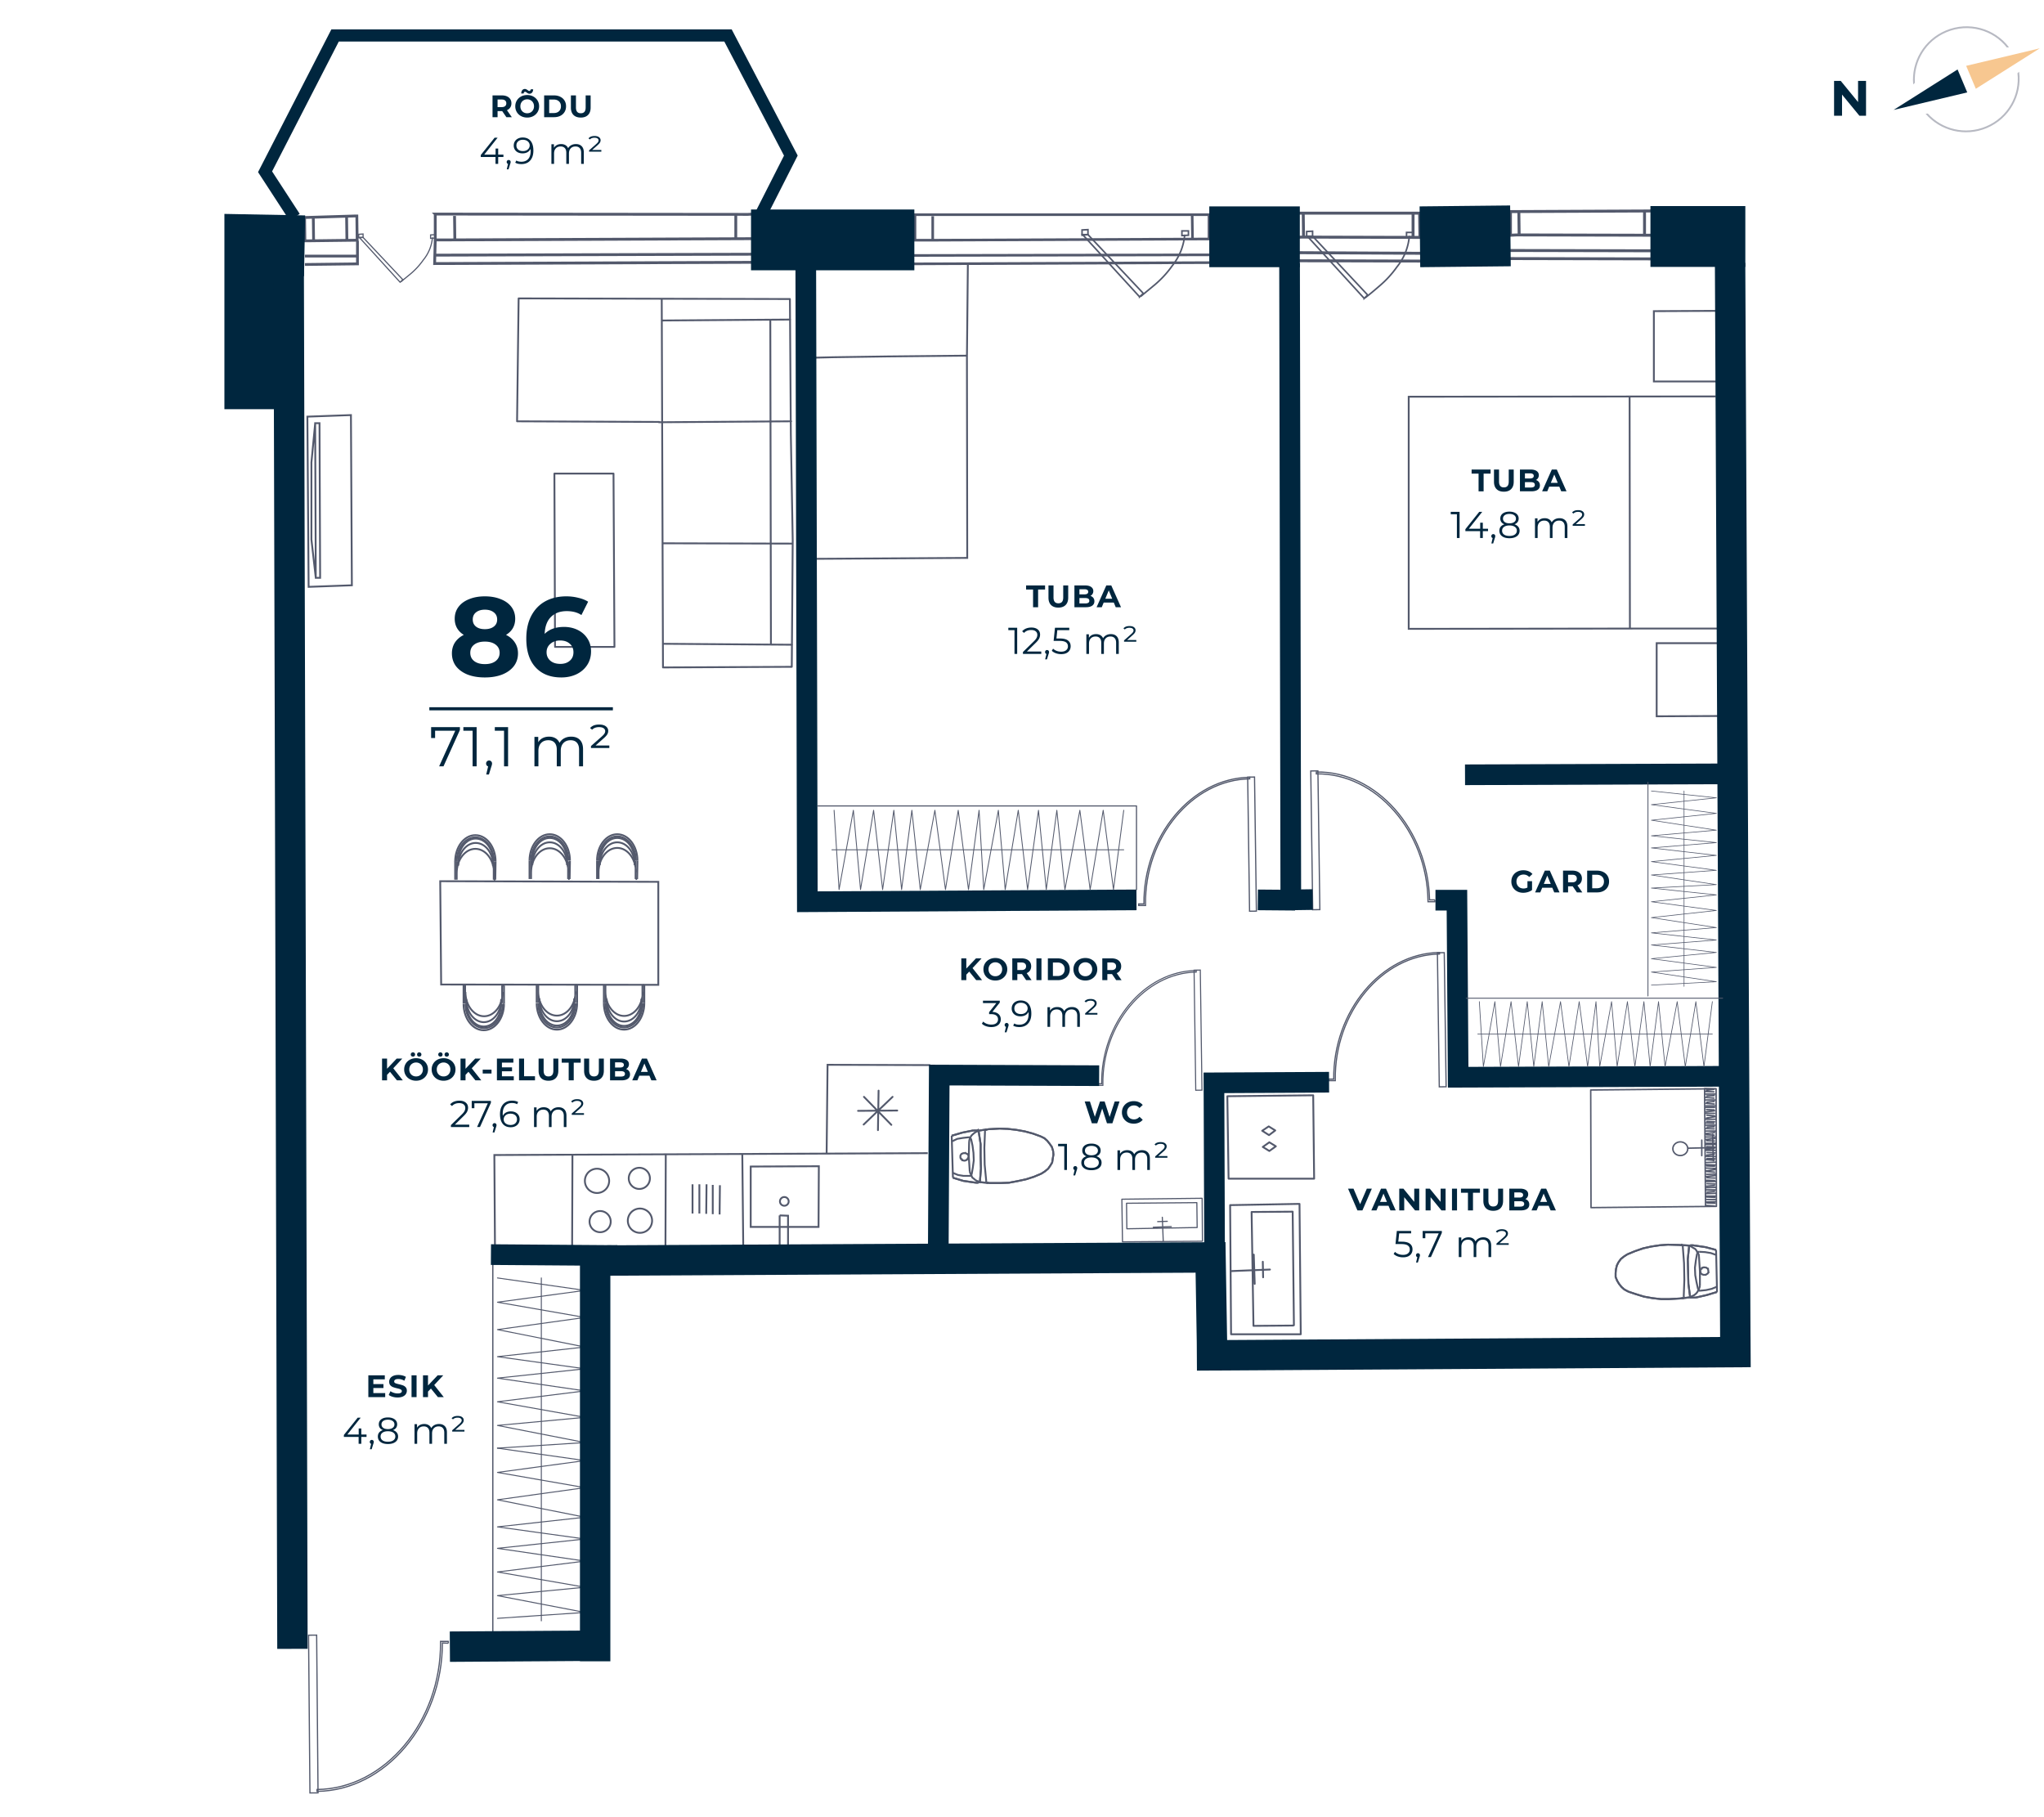 <svg xmlns="http://www.w3.org/2000/svg" width="657" height="584" fill="none" viewBox="0 0 657 584">
  <g clip-path="url(#clip0)">
    <path stroke="#53596C" stroke-miterlimit="10" stroke-width=".84" d="M294.1 69h94.5v7.8l-90.5.4h-4V69zM299.8 77.2v-7.7M395.4 76.3l-.1-7.5M388.8 81.9l-95 .2M388.8 84.4l-95 .4"/>
    <path stroke="#53596C" stroke-miterlimit="10" stroke-width=".94" d="M416.5 68.5H456.3l.1 7.8-38.1-.1-1.7.1-.1-7.8zM419 76.3l-.1-7.7M454.2 76v-7.5M456.5 81.4l-40-.2M456.5 83.9l-40-.1"/>
    <path stroke="#53596C" stroke-miterlimit="10" stroke-width=".39" d="M423.616 247.736l-2.3.033.623 44.595 2.3-.032-.623-44.596z"/>
    <path stroke="#53596C" stroke-miterlimit="10" stroke-width=".39" d="M461.2 289.2v.6H459v-.3c-.3-22.4-16.8-41.1-35.9-40.8v-.6c19.3-.3 35.9 18.5 36.4 41.1h1.7zM464.224 306.161l-2.2.03.602 43.096 2.199-.031-.601-43.095z"/>
    <path stroke="#53596C" stroke-miterlimit="10" stroke-width=".39" d="M427 346.8v.5h2.2v-.3c-.3-21.6 15-40.1 33.5-40.4v-.5c-18.7.3-34.2 18.9-34 40.7H427z"/>
    <path stroke="#53596C" stroke-miterlimit="10" stroke-width=".59" d="M552.4 202h-27.5l-72.1.1v-74.6l98.7-.1M523.8 127.6l.1 74.4M552.3 99.9l-20.7.1v22.6h20.7M552.4 206.7h-19.9v23.5l21.1-.1"/>
    <path stroke="#53596C" stroke-linecap="round" stroke-linejoin="round" stroke-width=".47" d="M511.4 388.1l-.1-37.8M511.4 388.1l40.3-.4M551.7 387.7l-.1-37.8M551.6 349.9l-40.3.4M548.6 368.5l2.5.1M548.3 367.8h2.9M548.5 367.4h2.9M548.6 366.6l2.5.1M548.4 366.2l2.8-.3M548.4 365.4h2.9M548.5 364.7l2.5.1M548.3 364.3l2.8-.3M548.4 363.5h2.9M548.4 362.7l2.6.1M548.7 362.2l2.3-.1M548.4 361.6h2.8M548.3 360.9l2.6.1M548.6 360.4l2.5.1M548.3 359.7h2.9M548.5 359.3l2.7-.4M548.6 358.4l2.5.2M548.3 357.8h2.8M548.4 357.3l2.7-.3M548.5 356.6l2.5.1M548.2 355.9h2.9M548.4 355.4h2.9M548.4 354.6l2.6.2M548.6 354.2l2.4-.2M548.3 353.5h2.9M548.3 352.7l2.6.2M548.5 369.3l2.5-.2M548.4 369.7h2.8M548.7 370.4l2.5.1M548.6 371.2l2.4-.2M548.4 371.6l2.9.1M548.7 372.3l2.5.1M548.5 372.7l2.5.2M548.5 373.6l2.8-.1M548.4 374.3l2.9.1M548.6 374.7l2.5.1M548.5 375.4l2.9.1M548.4 376.3l2.8-.4M548.6 376.5l2.5.2M548.6 377.4l2.8-.1M548.5 378.1l2.8-.3M548.7 378.5l2.5.1M548.6 379.3l2.5.1M548.4 379.7h2.9M548.7 380.4l2.5.1M548.6 381.2l2.5-.2M548.5 381.7l2.9-.1M548.4 382.4h2.9M548.7 383.1l2.4-.2M548.5 383.6l2.9-.1M548.4 384.4h2.9M548.6 384.7l2.6.1M548.6 352.2l2.4-.1M548.3 351.6h2.9M548.3 350.8l2.6.1M548.5 350.4l2.4-.3M548.6 385.5h2.8M548.5 386.3l2.9-.1M548.7 386.6l2.5.1M548.6 387.4l2.5.2M548.2 387.5l3.5.2M547.9 349.8l.3 37.7M551.6 349.9l-3.7-.1M551.7 387.7l-.1-37.8M551.6 368.8l-9 .2M547 371.4v-5M550.7 373l-.2-8.4M540.118 371.371c1.325-.011 2.391-1.006 2.381-2.221-.011-1.215-1.094-2.19-2.419-2.179-1.326.012-2.392 1.006-2.381 2.221.01 1.215 1.094 2.191 2.419 2.179z"/>
    <path stroke="#53596C" stroke-miterlimit="10" stroke-width=".59" d="M544.8 400.3l3.4.5 3.4.9M551.9 415.2l-3.3 1-3.5.8M545.1 417h-1.4M543.7 417h-.2v-.1h-.1l-.2-.1v-.4M543.2 416.4l-.5-3.8-.1-3.9-.1-4 .4-3.9M542.9 400.8V400.5l.1-.1.2-.1h.1v-.1"/>
    <path stroke="#53596C" stroke-miterlimit="10" stroke-width=".59" d="M543.3 400.2h.8l.7.1M551.9 413.5l-1.7.7-1.8.4-1.9.2M546.5 414.8H546.2l-.1-.2-.2-.1v-.1l-.1-.1M545.8 414.3l-.5-2.3-.4-2.2-.1-2.4.3-2.3.4-2.3M545.5 402.8l.2-.1-.1-.2.2-.1.1-.1h.4"/>
    <path stroke="#53596C" stroke-miterlimit="10" stroke-width=".59" d="M546.3 402.3l1.8.1 1.8.3 1.7.6M542.9 400.4l.7.2.6.4.7.4.4.5.3.6.4.6.1.7M546.1 403.8l.3 4.8v4.7M546.4 413.3l-.2.7-.3.6-.3.6-.4.5-.6.5-.6.3-.8.3M543.5 416.9l-3.5.4-3.5.2M536.5 417.5h-2.6l-2.7-.3-2.8-.5-2.6-.8-2.4-.8M523.4 415.1l-1.3-.7-.9-.8-.8-1-.6-1-.5-1.2v-1.3l.1-1.1.3-1.3.5-1 .8-1.1 1-.8 1.1-.7"/>
    <path stroke="#53596C" stroke-miterlimit="10" stroke-width=".59" d="M523.1 403.1l2.4-1 2.6-.9 2.7-.6 2.7-.4 2.6-.2M536.1 400l3.5.1 3.6.2"/>
    <path stroke="#53596C" stroke-miterlimit="10" stroke-width=".59" d="M540.3 400h.1v.1h.2l.1.2.2.1V400.7M540.9 400.7l.4 5.3.1 5.3-.2 5.3M541.2 416.6v.2l.1.1-.2.2-.1.1h-.2v.1h-.1"/>
    <path stroke="#53596C" stroke-miterlimit="10" stroke-width=".59" d="M543.5 416.9l-3.5.4-3.5.2M536.5 417.5h-2.6l-2.7-.3-2.8-.5-2.6-.8-2.4-.8M523.4 415.1l-1.3-.7-.9-.8-.8-1-.6-1-.5-1.2v-1.3l.1-1.1.3-1.3.5-1 .8-1.1 1-.8 1.1-.7"/>
    <path stroke="#53596C" stroke-miterlimit="10" stroke-width=".59" d="M523.1 403.1l2.4-1 2.6-.9 2.7-.6 2.7-.4 2.6-.2M536.1 400l3.5.1 3.6.2M544.8 400.3l3.4.5 3.4.9M551.9 415.2l-3.3 1-3.5.8M545.1 417h-1.4M543.7 417h-.2v-.1h-.1l-.2-.1v-.4M543.2 416.4l-.5-3.8-.1-3.9-.1-4 .4-3.9"/>
    <path stroke="#53596C" stroke-miterlimit="10" stroke-width=".59" d="M542.9 400.8V400.5l.1-.1.2-.1h.1v-.1"/>
    <path stroke="#53596C" stroke-miterlimit="10" stroke-width=".59" d="M543.3 400.2h.8l.7.1M547.7 407.3h.3l.4.1h.1l.2.2.3.1v.3l.1.2v.4l.1.3-.2.2-.1.2-.2.1-.3.2-.1.1h-.8l-.2-.1-.3-.1-.1-.1-.2-.2-.1-.3v-.2l-.1-.2v-.3l.2-.2v-.2l.3-.1.1-.3h.2l.3-.1h.1zM551.6 401.7l.3 13.5"/>
    <path stroke="#53596C" stroke-linecap="round" stroke-linejoin="round" stroke-width=".59" d="M395.7 408.5l12.5-.5M403.3 412.6l-.3-9.4M406 410.5l-.1-5M402.9 426.1l-.6-36.6M415.7 426l-12.7.1M415.5 389.4l.4 36.5M402.3 389.5l13.2-.1M417.7 386.9l-22.3.4M418.1 428.8l-.4-41.9M395.7 428.8h22.4M395.4 387.5l.3 41.3M394.5 352.3l27.6-.3.3 26.8h-27.5l-.4-26.5z"/>
    <path stroke="#53596C" stroke-linecap="round" stroke-linejoin="round" stroke-width=".59" d="M407.9 364.8l2-1.5-2.1-1.3-2.1 1.4 2.2 1.4zM408 369.9l2.1-1.5-2.1-1.3-2.1 1.5 2.1 1.3z"/>
    <path stroke="#53596C" stroke-miterlimit="10" stroke-width=".39" d="M101.781 525.488l-2.6.022.443 50.698 2.599-.022-.442-50.698z"/>
    <path stroke="#53596C" stroke-miterlimit="10" stroke-width=".39" d="M144.1 528.1v-.6h-2.5v.3c.2 25.4-17.9 47.1-39.7 47.3v.6c22-.2 40.3-22 40.3-47.7l1.9.1z"/>
    <path stroke="#53596C" stroke-miterlimit="10" stroke-width=".9" d="M97.9 69.9l16.5-.5h.3l.1 7.8-16.1.2H98l-.1-7.5zM100.8 77.5l-.1-7.8M111.5 76.8l-.1-7.5M114.9 82.3H98M114.9 77.4v7.4L98 85"/>
    <path stroke="#53596C" stroke-miterlimit="10" stroke-width=".91" d="M139.9 68.8l100.5.1 1.6-.1v7.9l-97.7.4h-4.4v-8.3zM146.2 77.1l-.1-7.7M236.5 76.4v-7.5M242.2 81.7l-102.5.3M242.2 84.3l-102.5.4.2-7.6"/>
    <path stroke="#00263E" stroke-miterlimit="10" stroke-width="3.91" d="M94.7 69.8l-9.5-14.6 22.5-43.8H234L254.2 50l-10 19.7"/>
    <path stroke="#53596C" stroke-miterlimit="10" stroke-width=".39" d="M403.242 249.718l-2.2.031.602 43.096 2.2-.031-.602-43.096z"/>
    <path stroke="#53596C" stroke-miterlimit="10" stroke-width=".39" d="M366 290.5v.5h2.2v-.3c-.3-21.6 15-40.1 33.5-40.4v-.5c-18.7.3-34.2 18.9-34 40.7H366z"/>
    <path stroke="#53596C" stroke-miterlimit="10" stroke-width=".35" d="M385.811 311.755l-2 .028.539 38.596 2-.028-.539-38.596z"/>
    <path stroke="#53596C" stroke-miterlimit="10" stroke-width=".35" d="M352.6 348.3v.5h1.9v-.2c-.3-19.3 13.5-35.9 30-36.2v-.5c-16.7.2-30.6 16.9-30.4 36.4h-1.5z"/>
    <path stroke="#53596C" stroke-miterlimit="10" stroke-width=".59" d="M101.5 185.7l-1.4-12.3v-24.8l1.2-12.5m.2 49.6l-.2-49.7h1.4l.2 49.7h-1.4z"/>
    <path stroke="#53596C" stroke-miterlimit="10" stroke-width=".59" d="M98.8 133.9l14-.5.3 54.7-13.9.5-.4-54.7z"/>
    <path stroke="#53596C" stroke-linecap="round" stroke-linejoin="round" stroke-width=".59" d="M178.4 207.9h19.1M178.2 152.2l.2 55.4M197.2 152.2h-19M197.5 207.9l-.3-55.7M254.2 139.8l.6 33.8M254.5 214.3l.3-40.7M253.9 96.1l.3 43.7M247.6 103l.2 104.1M254.6 207.2l-41.3-.3M213.3 214.5l41.2-.2M212.7 96l.4 118.5M254.8 174.7l-41.7-.1M254 102.7l-41.3.3M254.3 135.4l-42.5.3M166.7 95.9l87.2.2M166.7 95.9l-.5 39.5 45.7.2"/>
    <path stroke="#53596C" stroke-miterlimit="10" stroke-width=".59" d="M311.1 84.7l-.3 30.1.1 64.5-50.1.3M259.4 115.1c.6-.4 51.4-.8 51.4-.8M313 380l-3.4-.5-3.3-1M305.9 365l3.4-1 3.5-.7M312.8 363.3H314.1M314.1 363.3l.2-.1v.2h.1l.2.1V363.8M314.6 363.8l.6 3.9v3.9l.1 4-.3 3.9M315 379.5v.2l-.2.1-.1.1h-.2v.2M314.5 380.1h-.7l-.8-.1M306 366.8l1.7-.8 1.8-.3 1.8-.2M311.3 365.5H311.6l.2.1.1.1v.1l.2.1M312.1 365.9l.5 2.3.3 2.3.1 2.4-.3 2.3-.4 2.3M312.3 377.5l-.1.1v.1l-.2.1-.1.1H311.6M311.6 377.9h-1.9l-1.8-.3-1.7-.7"/>
    <path stroke="#53596C" stroke-miterlimit="10" stroke-width=".59" d="M315 379.8l-.8-.2-.6-.3-.6-.5-.5-.4-.3-.7-.3-.6-.2-.6M311.7 376.5l-.3-4.8.1-4.7M311.5 367l.1-.7.3-.7.3-.6.4-.4.6-.5.6-.4.8-.2M314.3 363.4l3.5-.5 3.5-.2M321.3 362.7l2.6.1 2.7.3 2.8.5 2.6.7 2.5.9M334.5 365.2l1.2.6.9.8.8 1 .7 1 .4 1.3.1 1.2-.2 1.2-.2 1.3-.6 1-.7 1-1.1.9-1.1.7M334.7 377.2l-2.4 1-2.5.8-2.8.6-2.7.5-2.6.1M321.7 380.2h-3.5l-3.5-.3"/>
    <path stroke="#53596C" stroke-miterlimit="10" stroke-width=".59" d="M317.6 380.2h-.2v-.1h-.1l-.2-.1-.1-.1v-.4M317 379.5l-.5-5.2-.1-5.4.2-5.2M316.6 363.7v-.4l.1-.1.2-.1h.1v-.1h.2"/>
    <path stroke="#53596C" stroke-miterlimit="10" stroke-width=".59" d="M314.3 363.4l3.5-.5 3.5-.2M321.3 362.7l2.6.1 2.7.3 2.8.5 2.6.7 2.5.9M334.5 365.2l1.2.6.9.8.8 1 .7 1 .4 1.3.1 1.2-.2 1.2-.2 1.3-.6 1-.7 1-1.1.9-1.1.7M334.7 377.2l-2.4 1-2.5.8-2.8.6-2.7.5-2.6.1M321.7 380.2h-3.5l-3.5-.3M313 380l-3.4-.5-3.3-1M305.9 365l3.4-1 3.5-.7M312.8 363.3H314.1"/>
    <path stroke="#53596C" stroke-miterlimit="10" stroke-width=".59" d="M314.1 363.3l.2-.1v.2h.1l.2.1V363.8M314.6 363.8l.6 3.9v3.9l.1 4-.3 3.9M315 379.5v.2l-.2.1-.1.1h-.2v.2M314.5 380.1h-.7l-.8-.1M310.1 373h-.3l-.3-.1h-.2l-.1-.3-.3-.1v-.2l-.2-.2v-.7l.1-.2.2-.3.1-.1.3-.1.2-.1h.4l.3-.1.2.2.3.1.2.1.1.2.2.2v.7l-.2.2.1.3-.4.1-.1.2h-.1l-.4.2h-.1zM306.3 378.5l-.4-13.5"/>
    <path stroke="#53596C" stroke-linecap="round" stroke-linejoin="round" stroke-width=".37" d="M373.9 398.9l-.3-7.7M376.5 394.2l-5.8.2M375.2 392.5l-3.1.1M384.8 394.5l-22.6.4M384.7 386.6l.1 7.8M362.1 386.7l22.6-.2M362.2 394.9l-.1-8.2M360.6 385.4l.2 13.7M386.4 385.1l-25.8.3M386.5 398.9l-.1-13.8M361 399.1l25.5-.2"/>
    <path stroke="#53596C" stroke-miterlimit="10" stroke-width=".59" d="M141.8 316.4l-.3-33.2 70.1.2v33.1l-69.8-.1zM204 278c0-4.1-2.5-7.3-5.6-7.3-3.1 0-5.6 3.3-5.6 7.3"/>
    <path stroke="#53596C" stroke-miterlimit="10" stroke-width=".59" d="M204 276.6c0-4.1-2.5-7.3-5.6-7.3-3.1 0-5.6 3.3-5.6 7.3"/>
    <path stroke="#53596C" stroke-miterlimit="10" stroke-width=".59" d="M204.9 276.6c0-4.7-2.9-8.5-6.5-8.5s-6.5 3.8-6.5 8.5"/>
    <path stroke="#53596C" stroke-miterlimit="10" stroke-width=".59" d="M204.4 276.6c0-4.3-2.7-7.8-6-7.8s-6 3.5-6 7.8M204.9 276.6l-.1 5.9M191.9 276.6v5.9"/>
    <path stroke="#53596C" stroke-miterlimit="10" stroke-width=".59" d="M204.4 280.3c0-4.3-2.7-7.8-6-7.8s-6 3.5-6 7.8M192.7 276.7v1.4M192.7 278.1l-.3-.1M192.4 276.6v5.9M204 278l.3.1M204 276.6v1.4M204.3 276.7v5.8M204.3 282.5h.5M182.3 278c0-4.1-2.5-7.3-5.6-7.3-3.1 0-5.6 3.3-5.6 7.3"/>
    <path stroke="#53596C" stroke-miterlimit="10" stroke-width=".59" d="M182.3 276.6c0-4.1-2.5-7.3-5.6-7.3-3.1 0-5.6 3.3-5.6 7.3"/>
    <path stroke="#53596C" stroke-miterlimit="10" stroke-width=".59" d="M183.2 276.6c0-4.7-2.9-8.5-6.5-8.5s-6.5 3.8-6.5 8.5"/>
    <path stroke="#53596C" stroke-miterlimit="10" stroke-width=".59" d="M182.7 276.6c0-4.3-2.7-7.8-6-7.8s-6 3.5-6 7.9M183.2 276.7l-.1 5.8M170.2 276.6v5.9"/>
    <path stroke="#53596C" stroke-miterlimit="10" stroke-width=".59" d="M182.7 280.4c0-4.3-2.7-7.8-6-7.8s-6 3.5-6 7.8M171 276.7v1.4M171 278.1l-.3-.1M170.7 276.6v5.9M182.3 278l.3.2M182.3 276.7v1.3M182.6 276.8v5.7M182.6 282.5h.5M158.5 278.2c0-4.1-2.5-7.3-5.6-7.3-3.1 0-5.6 3.3-5.6 7.3"/>
    <path stroke="#53596C" stroke-miterlimit="10" stroke-width=".59" d="M158.5 276.8c0-4.1-2.5-7.3-5.6-7.3-3.1 0-5.6 3.3-5.6 7.3"/>
    <path stroke="#53596C" stroke-miterlimit="10" stroke-width=".59" d="M159.3 276.9c0-4.7-2.9-8.5-6.5-8.5s-6.5 3.8-6.5 8.5"/>
    <path stroke="#53596C" stroke-miterlimit="10" stroke-width=".59" d="M158.8 276.9c0-4.3-2.7-7.8-6-7.8s-6 3.5-6 7.8M159.3 276.9l-.1 5.8M146.3 276.8v5.9"/>
    <path stroke="#53596C" stroke-miterlimit="10" stroke-width=".59" d="M158.8 280.6c0-4.3-2.7-7.8-6-7.8s-6 3.5-6 7.8M147.1 276.9v1.4M147.1 278.3l-.3-.1M146.8 276.8v5.9M158.4 278.2l.3.2M158.5 276.8l-.1 1.4M158.7 277v5.7M158.7 282.7h.5M206.2 321c0 4.1-2.5 7.3-5.6 7.3-3.1 0-5.6-3.3-5.6-7.3"/>
    <path stroke="#53596C" stroke-miterlimit="10" stroke-width=".59" d="M206.2 322.4c0 4.1-2.5 7.3-5.6 7.3-3.1 0-5.6-3.3-5.6-7.3"/>
    <path stroke="#53596C" stroke-miterlimit="10" stroke-width=".59" d="M207.1 322.4c0 4.7-2.9 8.5-6.5 8.5s-6.5-3.8-6.5-8.5"/>
    <path stroke="#53596C" stroke-miterlimit="10" stroke-width=".59" d="M206.6 322.4c0 4.3-2.7 7.8-6 7.8s-6-3.5-6-7.8M207.1 322.4v-5.8M194.1 322.4v-5.9"/>
    <path stroke="#53596C" stroke-miterlimit="10" stroke-width=".59" d="M206.6 318.7c0 4.3-2.7 7.8-6 7.8s-6-3.5-6-7.8M194.9 322.3v-1.4M194.9 320.9l-.3.1M194.6 322.4v-5.9M206.2 321l.3-.1M206.2 322.4V321M206.5 322.3v-5.7M206.5 316.6h.6M184.6 320.9c0 4.1-2.5 7.3-5.6 7.3-3.1 0-5.6-3.3-5.6-7.3"/>
    <path stroke="#53596C" stroke-miterlimit="10" stroke-width=".59" d="M184.6 322.3c0 4.1-2.5 7.3-5.6 7.3-3.1 0-5.6-3.3-5.6-7.3"/>
    <path stroke="#53596C" stroke-miterlimit="10" stroke-width=".59" d="M185.5 322.4c0 4.7-2.9 8.5-6.5 8.5s-6.5-3.8-6.5-8.5"/>
    <path stroke="#53596C" stroke-miterlimit="10" stroke-width=".59" d="M185 322.4c0 4.3-2.7 7.8-6 7.8s-6-3.5-6-7.8M185.5 322.4v-5.9M172.5 322.3v-5.9"/>
    <path stroke="#53596C" stroke-miterlimit="10" stroke-width=".59" d="M185 318.6c0 4.3-2.7 7.8-6 7.8s-6-3.5-6-7.8M173.3 322.2v-1.4M173.3 320.8l-.3.1M173 322.3v-5.9M184.6 320.9l.3-.1M184.6 322.3v-1.4M184.9 322.2v-5.7M184.9 316.5h.6M161.1 321.2c0 4.1-2.5 7.3-5.6 7.3-3.1 0-5.6-3.3-5.6-7.3"/>
    <path stroke="#53596C" stroke-miterlimit="10" stroke-width=".59" d="M161.1 322.6c0 4.1-2.5 7.3-5.6 7.3-3.1 0-5.6-3.3-5.6-7.4"/>
    <path stroke="#53596C" stroke-miterlimit="10" stroke-width=".59" d="M162 322.6c0 4.7-2.9 8.5-6.5 8.5s-6.5-3.8-6.5-8.5"/>
    <path stroke="#53596C" stroke-miterlimit="10" stroke-width=".59" d="M161.6 322.6c0 4.3-2.7 7.8-6 7.8s-6-3.5-6-7.8M162 322.6v-5.9M149 322.5v-5.9"/>
    <path stroke="#53596C" stroke-miterlimit="10" stroke-width=".59" d="M161.6 318.8c0 4.3-2.7 7.8-6 7.8s-6-3.5-6-7.8M149.8 322.4V321M149.8 321l-.3.1M149.5 322.5v-5.9M161.1 321.2l.3-.2M161.1 322.6v-1.4M161.4 322.4v-5.7M161.4 316.7h.6M159.1 401l-.2-29.8 139.3-.6"/>
    <path stroke="#53596C" stroke-miterlimit="10" stroke-width=".59" d="M299 342.3l-33-.1-.3 28.6M231.4 380.9l-.1 9.4M229.1 380.8v9.4M227.1 380.6l-.1 9.5M224.8 380.6v9.4M222.6 380.6v9.4M191.9 383.4a3.9 3.9 0 100-7.8 3.9 3.9 0 000 7.8zM205.7 396.2a3.9 3.9 0 100-7.8 3.9 3.9 0 000 7.8zM192.9 396a3.4 3.4 0 100-6.8 3.4 3.4 0 000 6.8zM205.5 382.1a3.4 3.4 0 100-6.8 3.4 3.4 0 000 6.8zM241.3 394.3h21.8l.1-19.5-21.9.1v19.4z"/>
    <path stroke="#53596C" stroke-miterlimit="10" stroke-width=".59" d="M252.1 387.5a1.4 1.4 0 100-2.8 1.4 1.4 0 000 2.8zM250.6 390.6v12.5l2.7-.1v-12.3l-2.7-.1z"/>
    <path stroke="#53596C" stroke-linecap="round" stroke-linejoin="round" stroke-width=".59" d="M288.4 356.9l-12.6.1M282.2 363.2l.2-12.7M286.5 361.5l-8.8-9M277.6 361.4l9.3-8.9"/>
    <path stroke="#53596C" stroke-miterlimit="10" stroke-width=".59" d="M183.9 400.4l.1-29.3M213.9 400.5l.1-29.7M238.9 400.5c0-.5-.3-29.5-.3-29.5"/>
    <path stroke="#53596C" stroke-miterlimit="10" stroke-width=".84" d="M383.2 69l.1 7.5"/>
    <path stroke="#53596C" stroke-miterlimit="10" stroke-width=".94" d="M485.5 68l44.8-.2.8-.1v7.9l-43.6-.1-2 .1V68zM488.3 75.6l-.1-7.7M528.6 75.2v-7.4M531.2 80.6l-45.8-.1M531.2 83.2l-45.8-.1"/>
    <path stroke="#53596C" stroke-miterlimit="10" stroke-width=".37" d="M128.6 90.7l-13.1-14.4h1.2l12.8 13.6-.9.8z"/>
    <path stroke="#53596C" stroke-miterlimit="10" stroke-width=".37" d="M128.8 90.6l3.3-2.7a23.797 23.797 0 004-4.4 13.003 13.003 0 002.9-7.2M115.3 75.3v1.1l1.4-.1v-1.1l-1.4.1z"/>
    <path stroke="#53596C" stroke-miterlimit="10" stroke-width=".37" d="M138.4 75.5v1.1l1.5-.1v-1.1l-1.5.1z"/>
    <path stroke="#53596C" stroke-linecap="round" stroke-linejoin="round" stroke-width=".42" d="M158.4 405.9v120.3"/>
    <path stroke="#53596C" stroke-linecap="round" stroke-linejoin="round" stroke-width=".32" d="M159.9 410.7l28.1 4-28.1 3.8 28.1 4.9-28.1 3.9 28.1 5.6-28.1 3.1 28.1 3.9-28.1 3L188 447l-28.1 3.5 28.1 5-28.1 2.6 28.1 5.5-28.1 1.8"/>
    <path stroke="#53596C" stroke-linecap="round" stroke-linejoin="round" stroke-width=".32" d="M159.9 465.4l28.1 4-28.1 3.8 28.1 4.9-28.1 3.9 28.1 5.6-28.1 3.1 28.1 3.9-28.1 3 28.1 4.1-28.1 3.5 28.1 4.9-28.1 2.7 28.1 5.4-28.1 1.9M174 410.7v110.2"/>
    <path stroke="#00263E" stroke-miterlimit="10" stroke-width="19.54" d="M561 76h-30.5M417.8 76.1h-29.1M293.9 77.1h-52.5M97.9 79l-16-.3v52.8M485.5 75.8l-29.1.3"/>
    <path stroke="#00263E" stroke-miterlimit="10" stroke-width="6.64" d="M414.5 84.6l.4 204.6 7-.1M461.4 289.3h6.9l.4 56.9 86-.3M427.2 347.8l-37 .2.2 54.8M470.9 249l82.8-.3M198.4 403.5l-40.6-.3M259 85l.5 204.8 105.8-.6M416.3 289.3l-12-.1M301.6 400.5l.3-55 51.4.2"/>
    <path stroke="#00263E" stroke-miterlimit="10" stroke-width="9.77" d="M94 529.9l-1.2-443M191.3 400.8v133.1M556.1 84.5l1.7 349.4M562.7 434.5l-178 1.1M195.2 405.1l193.9-1 .5 29.6M144.6 529.2l45.9-.3"/>
    <path stroke="#53596C" stroke-linecap="round" stroke-linejoin="round" stroke-width=".37" d="M365.3 285.9V259H262.9"/>
    <path stroke="#53596C" stroke-linecap="round" stroke-linejoin="round" stroke-width=".28" d="M361.2 260.4l-3.3 25.5-3.3-25.5-4.2 25.5-3.3-25.5-4.8 25.5-2.6-25.5-3.4 25.5-2.5-25.5-3.5 25.5-3-25.5-4.2 25.5-2.2-25.5-4.7 25.5-1.5-25.5M314.7 260.4l-3.4 25.5-3.3-25.5-4.1 25.5-3.4-25.5-4.7 25.5-2.7-25.5-3.3 25.5-2.5-25.5-3.6 25.5-2.9-25.5-4.2 25.5-2.3-25.5-4.6 25.5-1.6-25.5M361.2 273.1h-93.8"/>
    <path stroke="#53596C" stroke-linecap="round" stroke-linejoin="round" stroke-width=".3" d="M553.7 320.8h-82.4"/>
    <path stroke="#53596C" stroke-linecap="round" stroke-linejoin="round" stroke-width=".23" d="M550.4 321.9l-2.7 20.9-2.6-20.9-3.4 20.9-2.6-20.9-3.9 20.9-2.1-20.9-2.7 20.9-2-20.9-2.9 20.9-2.4-20.9-3.3 20.9-1.8-20.9-3.8 20.9-1.2-20.9M513 321.9l-2.7 20.9-2.7-20.9-3.3 20.9-2.7-20.9-3.8 20.9-2.1-20.9-2.7 20.9-2.1-20.9-2.8 20.9-2.4-20.9-3.4 20.9-1.8-20.9-3.7 20.9-1.3-20.9M550.4 332.3H475"/>
    <path stroke="#53596C" stroke-linecap="round" stroke-linejoin="round" stroke-width=".28" d="M529.7 251.4v68.7"/>
    <path stroke="#53596C" stroke-linecap="round" stroke-linejoin="round" stroke-width=".21" d="M530.8 254.2l20.9 2.2-20.9 2.2 20.9 2.8-20.9 2.2 20.9 3.2-20.9 1.8 20.9 2.2-20.9 1.7 20.9 2.4-20.9 2 20.9 2.8-20.9 1.5 20.9 3.1-20.9 1.1M530.8 285.4l20.9 2.2-20.9 2.2 20.9 2.8-20.9 2.3 20.9 3.2-20.9 1.7 20.9 2.3-20.9 1.6 20.9 2.4-20.9 2 20.9 2.8-20.9 1.5 20.9 3.1-20.9 1.1M541.3 254.2V317"/>
    <path stroke="#53596C" stroke-miterlimit="10" stroke-width=".51" d="M438.5 95.9l-18.3-20h1.7l17.7 18.9-1.1 1.1z"/>
    <path stroke="#53596C" stroke-miterlimit="10" stroke-width=".51" d="M438.8 95.7c1.7-1.3 3.1-2.5 4.6-3.8a32.505 32.505 0 005.6-6.1 18.103 18.103 0 004-10M420 74.4v1.7l1.9-.2v-1.6l-1.9.1z"/>
    <path stroke="#53596C" stroke-miterlimit="10" stroke-width=".51" d="M452.1 74.7v1.5l2-.1v-1.4h-2zM366.3 95.4l-18.3-20h1.7l17.8 18.9-1.2 1.1z"/>
    <path stroke="#53596C" stroke-miterlimit="10" stroke-width=".51" d="M366.6 95.3l4.6-3.8a32.505 32.505 0 005.6-6.1 18.399 18.399 0 004-10M347.8 73.9v1.7l1.9-.2v-1.6l-1.9.1z"/>
    <path stroke="#53596C" stroke-miterlimit="10" stroke-width=".51" d="M379.9 74.2v1.5l2.1-.1v-1.4h-2.1z"/>
    <g>
      <path fill="#00263E" d="M162.648 204.034c1.248.624 2.196 1.44 2.844 2.448.672 1.008 1.008 2.172 1.008 3.492 0 1.56-.444 2.928-1.332 4.104-.888 1.152-2.136 2.052-3.744 2.7-1.608.624-3.468.936-5.58.936s-3.972-.312-5.58-.936c-1.584-.648-2.82-1.548-3.708-2.7-.864-1.176-1.296-2.544-1.296-4.104 0-1.32.324-2.484.972-3.492.672-1.008 1.62-1.824 2.844-2.448-.936-.576-1.656-1.296-2.16-2.16-.504-.888-.756-1.896-.756-3.024 0-1.464.408-2.736 1.224-3.816.816-1.08 1.956-1.908 3.42-2.484 1.464-.6 3.144-.9 5.04-.9 1.92 0 3.612.3 5.076.9 1.488.576 2.64 1.404 3.456 2.484.816 1.08 1.224 2.352 1.224 3.816 0 1.128-.252 2.136-.756 3.024-.504.864-1.236 1.584-2.196 2.16zm-6.804-8.1c-1.176 0-2.124.288-2.844.864-.696.552-1.044 1.32-1.044 2.304 0 .96.348 1.716 1.044 2.268.696.552 1.644.828 2.844.828s2.16-.276 2.88-.828c.72-.552 1.08-1.308 1.08-2.268 0-.984-.36-1.752-1.08-2.304-.72-.576-1.68-.864-2.88-.864zm0 17.496c1.464 0 2.616-.324 3.456-.972.864-.672 1.296-1.56 1.296-2.664s-.432-1.98-1.296-2.628c-.84-.648-1.992-.972-3.456-.972-1.44 0-2.58.324-3.42.972-.84.648-1.26 1.524-1.26 2.628 0 1.128.42 2.016 1.26 2.664.84.648 1.98.972 3.42.972zm25.458-11.952c1.608 0 3.072.324 4.392.972 1.32.648 2.364 1.572 3.132 2.772.768 1.176 1.152 2.544 1.152 4.104 0 1.68-.42 3.156-1.26 4.428-.84 1.272-1.992 2.256-3.456 2.952-1.44.672-3.048 1.008-4.824 1.008-3.528 0-6.288-1.08-8.28-3.24-1.992-2.16-2.988-5.244-2.988-9.252 0-2.856.54-5.304 1.62-7.344s2.58-3.588 4.5-4.644c1.944-1.056 4.188-1.584 6.732-1.584 1.344 0 2.628.156 3.852.468 1.248.288 2.304.708 3.168 1.26l-2.16 4.284c-1.248-.84-2.82-1.26-4.716-1.26-2.136 0-3.828.624-5.076 1.872-1.248 1.248-1.92 3.06-2.016 5.436 1.488-1.488 3.564-2.232 6.228-2.232zm-1.188 11.88c1.248 0 2.256-.336 3.024-1.008.792-.672 1.188-1.584 1.188-2.736 0-1.152-.396-2.064-1.188-2.736-.768-.696-1.8-1.044-3.096-1.044-1.272 0-2.316.36-3.132 1.08-.816.696-1.224 1.596-1.224 2.7s.396 2.004 1.188 2.7c.792.696 1.872 1.044 3.24 1.044zM138 227.282h59v1h-59zM147.828 233.682v.918l-5.274 11.682h-1.404l5.184-11.448h-6.48v2.358h-1.278v-3.51h9.252zm5.375 0v12.6h-1.296v-11.448h-2.97v-1.152h4.266zm4.002 10.728c.276 0 .504.096.684.288.18.18.27.408.27.684 0 .144-.024.3-.072.468-.036.168-.096.36-.18.576l-.756 2.484h-.864l.612-2.61a.923.923 0 01-.468-.324.995.995 0 01-.18-.594c0-.276.09-.504.27-.684a.897.897 0 01.684-.288zm6.106-10.728v12.6h-1.296v-11.448h-2.97v-1.152h4.266zM183.59 236.742c1.188 0 2.118.342 2.79 1.026.684.684 1.026 1.692 1.026 3.024v5.49h-1.278v-5.364c0-.984-.24-1.734-.72-2.25-.468-.516-1.134-.774-1.998-.774-.984 0-1.758.306-2.322.918-.564.6-.846 1.434-.846 2.502v4.968h-1.278v-5.364c0-.984-.24-1.734-.72-2.25-.468-.516-1.14-.774-2.016-.774-.972 0-1.746.306-2.322.918-.564.6-.846 1.434-.846 2.502v4.968h-1.278v-9.468h1.224v1.728a3.415 3.415 0 011.404-1.332c.6-.312 1.29-.468 2.07-.468.792 0 1.476.168 2.052.504.588.336 1.026.834 1.314 1.494a3.645 3.645 0 011.494-1.458c.66-.36 1.41-.54 2.25-.54zm12.268 2.844v.81h-5.904v-.63l3.42-3.024c.444-.396.744-.72.9-.972.168-.264.252-.534.252-.81 0-.372-.168-.678-.504-.918-.324-.24-.822-.36-1.494-.36-.468 0-.894.072-1.278.216a2.375 2.375 0 00-.918.612l-.666-.522c.624-.756 1.596-1.134 2.916-1.134.936 0 1.656.192 2.16.576.504.384.756.876.756 1.476 0 .384-.102.75-.306 1.098-.192.336-.558.744-1.098 1.224l-2.664 2.358h4.428zM123.815 447.7v1.3h-5.42v-7h5.29v1.3h-3.68v1.52h3.25v1.26h-3.25v1.62h3.81zm3.989 1.42c-.553 0-1.09-.073-1.61-.22-.513-.153-.927-.35-1.24-.59l.55-1.22c.3.22.657.397 1.07.53.413.133.827.2 1.24.2.46 0 .8-.067 1.02-.2.22-.14.33-.323.33-.55a.503.503 0 00-.2-.41 1.38 1.38 0 00-.5-.27c-.2-.067-.473-.14-.82-.22-.533-.127-.97-.253-1.31-.38a2.172 2.172 0 01-.88-.61c-.24-.28-.36-.653-.36-1.12 0-.407.11-.773.33-1.1.22-.333.55-.597.99-.79.447-.193.99-.29 1.63-.29.447 0 .883.053 1.31.16.427.107.8.26 1.12.46l-.5 1.23c-.647-.367-1.293-.55-1.94-.55-.453 0-.79.073-1.01.22-.213.147-.32.34-.32.58 0 .24.123.42.37.54.253.113.637.227 1.15.34.533.127.97.253 1.31.38.34.127.63.327.87.6.247.273.37.643.37 1.11 0 .4-.113.767-.34 1.1-.22.327-.553.587-1 .78-.447.193-.99.29-1.63.29zm4.477-7.12h1.62v7h-1.62v-7zm6.231 4.25l-.94.98V449h-1.61v-7h1.61v3.27l3.1-3.27h1.8l-2.9 3.12 3.07 3.88h-1.89l-2.24-2.75zM117.814 461.792h-1.68V464h-.864v-2.208h-4.74v-.624l4.452-5.568h.96l-4.296 5.424h3.648v-1.944h.84v1.944h1.68v.768zm1.688.96c.184 0 .336.064.456.192.12.12.18.272.18.456 0 .096-.016.2-.048.312-.024.112-.064.24-.12.384l-.504 1.656h-.576l.408-1.74a.615.615 0 01-.312-.216.663.663 0 01-.12-.396c0-.184.06-.336.18-.456a.598.598 0 01.456-.192zm6.812-3.156c.528.176.932.44 1.212.792.288.352.432.776.432 1.272 0 .488-.132.916-.396 1.284-.264.36-.644.64-1.14.84-.488.192-1.064.288-1.728.288-1.008 0-1.8-.216-2.376-.648-.576-.432-.864-1.02-.864-1.764 0-.504.136-.928.408-1.272.28-.352.684-.616 1.212-.792-.432-.168-.76-.408-.984-.72a1.917 1.917 0 01-.336-1.128c0-.68.264-1.22.792-1.62.536-.4 1.252-.6 2.148-.6.592 0 1.108.092 1.548.276.448.176.796.432 1.044.768s.372.728.372 1.176c0 .432-.116.808-.348 1.128-.232.312-.564.552-.996.72zm-3.696-1.824c0 .464.184.832.552 1.104.368.272.876.408 1.524.408s1.156-.136 1.524-.408c.376-.272.564-.636.564-1.092 0-.472-.192-.844-.576-1.116-.376-.272-.88-.408-1.512-.408-.64 0-1.148.136-1.524.408-.368.272-.552.64-.552 1.104zm2.076 5.568c.744 0 1.324-.152 1.74-.456.424-.304.636-.716.636-1.236s-.212-.928-.636-1.224c-.416-.304-.996-.456-1.74-.456-.736 0-1.316.152-1.74.456-.416.296-.624.704-.624 1.224 0 .528.208.944.624 1.248.416.296.996.444 1.74.444zM141.11 457.64c.792 0 1.412.228 1.86.684.456.456.684 1.128.684 2.016V464h-.852v-3.576c0-.656-.16-1.156-.48-1.5-.312-.344-.756-.516-1.332-.516-.656 0-1.172.204-1.548.612-.376.4-.564.956-.564 1.668V464h-.852v-3.576c0-.656-.16-1.156-.48-1.5-.312-.344-.76-.516-1.344-.516-.648 0-1.164.204-1.548.612-.376.4-.564.956-.564 1.668V464h-.852v-6.312h.816v1.152c.224-.384.536-.68.936-.888.4-.208.86-.312 1.38-.312.528 0 .984.112 1.368.336.392.224.684.556.876.996a2.43 2.43 0 01.996-.972c.44-.24.94-.36 1.5-.36zm8.178 1.896v.54h-3.936v-.42l2.28-2.016c.296-.264.496-.48.6-.648a.995.995 0 00.168-.54c0-.248-.112-.452-.336-.612-.216-.16-.548-.24-.996-.24a2.41 2.41 0 00-.852.144 1.583 1.583 0 00-.612.408l-.444-.348c.416-.504 1.064-.756 1.944-.756.624 0 1.104.128 1.44.384.336.256.504.584.504.984 0 .256-.068.5-.204.732-.128.224-.372.496-.732.816l-1.776 1.572h2.952zM125.353 344.45l-.94.98v1.77h-1.61v-7h1.61v3.27l3.1-3.27h1.8l-2.9 3.12 3.07 3.88h-1.89l-2.24-2.75zm8.388 2.87c-.726 0-1.383-.156-1.97-.47a3.545 3.545 0 01-1.37-1.29 3.594 3.594 0 01-.49-1.86c0-.686.164-1.303.49-1.85.334-.553.79-.986 1.37-1.3a4.122 4.122 0 011.97-.47c.727 0 1.38.157 1.96.47.58.314 1.037.747 1.37 1.3.334.547.5 1.164.5 1.85 0 .687-.166 1.307-.5 1.86-.333.547-.79.977-1.37 1.29-.58.314-1.233.47-1.96.47zm0-1.38c.414 0 .787-.093 1.12-.28.334-.193.594-.46.78-.8.194-.34.29-.726.29-1.16a2.3 2.3 0 00-.29-1.16 1.97 1.97 0 00-.78-.79 2.192 2.192 0 00-1.12-.29c-.413 0-.786.097-1.12.29-.333.187-.596.45-.79.79-.186.34-.28.727-.28 1.16 0 .434.094.82.28 1.16.194.34.457.607.79.8.334.187.707.28 1.12.28zm-1.01-6.36a.697.697 0 01-.5-.19.68.68 0 01-.2-.5c0-.2.067-.363.2-.49a.68.68 0 01.5-.2c.2 0 .364.067.49.2.134.127.2.29.2.49s-.066.367-.2.5a.66.66 0 01-.49.19zm2.02 0a.697.697 0 01-.5-.19.7.7 0 01-.19-.5.666.666 0 01.69-.69c.2 0 .367.067.5.2.134.127.2.29.2.49s-.066.367-.2.5a.696.696 0 01-.5.19zm7.828 7.74c-.727 0-1.384-.156-1.97-.47a3.538 3.538 0 01-1.37-1.29 3.585 3.585 0 01-.49-1.86c0-.686.163-1.303.49-1.85.333-.553.79-.986 1.37-1.3.586-.313 1.243-.47 1.97-.47.726 0 1.38.157 1.96.47.58.314 1.036.747 1.37 1.3.333.547.5 1.164.5 1.85 0 .687-.167 1.307-.5 1.86-.334.547-.79.977-1.37 1.29-.58.314-1.234.47-1.96.47zm0-1.38c.413 0 .786-.093 1.12-.28.333-.193.593-.46.78-.8.193-.34.29-.726.29-1.16 0-.433-.097-.82-.29-1.16a1.983 1.983 0 00-.78-.79 2.197 2.197 0 00-1.12-.29c-.414 0-.787.097-1.12.29a2.04 2.04 0 00-.79.79c-.187.34-.28.727-.28 1.16 0 .434.093.82.28 1.16.193.34.456.607.79.8.333.187.706.28 1.12.28zm-1.01-6.36a.696.696 0 01-.5-.19.675.675 0 01-.2-.5c0-.2.066-.363.2-.49a.68.68 0 01.5-.2c.2 0 .363.067.49.2.133.127.2.29.2.49a.68.68 0 01-.2.5.662.662 0 01-.49.19zm2.02 0a.696.696 0 01-.5-.19.696.696 0 01-.19-.5c0-.2.063-.363.19-.49a.68.68 0 01.5-.2c.2 0 .366.067.5.2.133.127.2.29.2.49a.68.68 0 01-.2.5.697.697 0 01-.5.19zm6.987 4.87l-.94.98v1.77h-1.61v-7h1.61v3.27l3.1-3.27h1.8l-2.9 3.12 3.07 3.88h-1.89l-2.24-2.75zm4.581-.69h2.83v1.25h-2.83v-1.25zm9.988 2.14v1.3h-5.42v-7h5.29v1.3h-3.68v1.52h3.25v1.26h-3.25v1.62h3.81zm1.689-5.7h1.62v5.68h3.51v1.32h-5.13v-7zm9.457 7.12c-1 0-1.78-.276-2.34-.83-.553-.553-.83-1.343-.83-2.37v-3.92h1.62v3.86c0 1.254.52 1.88 1.56 1.88.507 0 .893-.15 1.16-.45.267-.306.4-.783.4-1.43v-3.86h1.6v3.92c0 1.027-.28 1.817-.84 2.37-.553.554-1.33.83-2.33.83zm6.504-5.8h-2.24v-1.32h6.1v1.32h-2.24v5.68h-1.62v-5.68zm8.124 5.8c-1 0-1.78-.276-2.34-.83-.553-.553-.83-1.343-.83-2.37v-3.92h1.62v3.86c0 1.254.52 1.88 1.56 1.88.507 0 .893-.15 1.16-.45.267-.306.4-.783.4-1.43v-3.86h1.6v3.92c0 1.027-.28 1.817-.84 2.37-.553.554-1.33.83-2.33.83zm10.311-3.76c.4.127.713.34.94.64.227.294.34.657.34 1.09 0 .614-.24 1.087-.72 1.42-.473.327-1.167.49-2.08.49h-3.62v-7h3.42c.853 0 1.507.164 1.96.49.46.327.69.77.69 1.33 0 .34-.083.644-.25.91-.16.267-.387.477-.68.63zm-3.53-2.14v1.65h1.61c.4 0 .703-.07.91-.21.207-.14.31-.346.31-.62 0-.273-.103-.476-.31-.61-.207-.14-.51-.21-.91-.21h-1.61zm1.89 4.56c.427 0 .747-.07.96-.21.22-.14.33-.356.33-.65 0-.58-.43-.87-1.29-.87h-1.89v1.73h1.89zm9.156-.28h-3.25l-.62 1.5h-1.66l3.12-7h1.6l3.13 7h-1.7l-.62-1.5zm-.51-1.23l-1.11-2.68-1.11 2.68h2.22zM150.828 361.432v.768h-5.892v-.612l3.492-3.42c.44-.432.736-.804.888-1.116.16-.32.24-.64.24-.96 0-.496-.172-.88-.516-1.152-.336-.28-.82-.42-1.452-.42-.984 0-1.748.312-2.292.936l-.612-.528a3.23 3.23 0 011.248-.888c.512-.208 1.088-.312 1.728-.312.856 0 1.532.204 2.028.612.504.4.756.952.756 1.656 0 .432-.096.848-.288 1.248-.192.4-.556.86-1.092 1.38l-2.856 2.808h4.62zm6.965-7.632v.612l-3.516 7.788h-.936l3.456-7.632h-4.32v1.572h-.852v-2.34h6.168zm1.166 7.152c.184 0 .336.064.456.192.12.12.18.272.18.456 0 .096-.016.2-.048.312-.024.112-.064.24-.12.384l-.504 1.656h-.576l.408-1.74a.615.615 0 01-.312-.216.663.663 0 01-.12-.396c0-.184.06-.336.18-.456a.598.598 0 01.456-.192zm5.234-3.78c.552 0 1.04.104 1.464.312a2.37 2.37 0 011.008.888c.24.376.36.816.36 1.32 0 .512-.124.964-.372 1.356a2.489 2.489 0 01-1.032.912c-.432.208-.92.312-1.464.312-1.112 0-1.964-.364-2.556-1.092-.592-.736-.888-1.772-.888-3.108 0-.936.16-1.728.48-2.376.32-.648.768-1.136 1.344-1.464.576-.336 1.248-.504 2.016-.504.832 0 1.496.152 1.992.456l-.348.696c-.4-.264-.944-.396-1.632-.396-.928 0-1.656.296-2.184.888-.528.584-.792 1.436-.792 2.556 0 .2.012.428.036.684.208-.456.54-.808.996-1.056.456-.256.98-.384 1.572-.384zm-.072 4.368c.608 0 1.1-.164 1.476-.492.384-.336.576-.78.576-1.332s-.192-.992-.576-1.32c-.376-.328-.888-.492-1.536-.492-.424 0-.8.08-1.128.24a1.9 1.9 0 00-.756.66c-.184.28-.276.592-.276.936 0 .32.084.616.252.888.176.272.432.492.768.66.336.168.736.252 1.2.252zM179.528 355.84c.792 0 1.412.228 1.86.684.456.456.684 1.128.684 2.016v3.66h-.852v-3.576c0-.656-.16-1.156-.48-1.5-.312-.344-.756-.516-1.332-.516-.656 0-1.172.204-1.548.612-.376.4-.564.956-.564 1.668v3.312h-.852v-3.576c0-.656-.16-1.156-.48-1.5-.312-.344-.76-.516-1.344-.516-.648 0-1.164.204-1.548.612-.376.4-.564.956-.564 1.668v3.312h-.852v-6.312h.816v1.152c.224-.384.536-.68.936-.888.4-.208.86-.312 1.38-.312.528 0 .984.112 1.368.336.392.224.684.556.876.996a2.43 2.43 0 01.996-.972c.44-.24.94-.36 1.5-.36zm8.178 1.896v.54h-3.936v-.42l2.28-2.016c.296-.264.496-.48.6-.648a.995.995 0 00.168-.54c0-.248-.112-.452-.336-.612-.216-.16-.548-.24-.996-.24a2.41 2.41 0 00-.852.144 1.583 1.583 0 00-.612.408l-.444-.348c.416-.504 1.064-.756 1.944-.756.624 0 1.104.128 1.44.384.336.256.504.584.504.984 0 .256-.068.5-.204.732-.128.224-.372.496-.732.816l-1.776 1.572h2.952z"/>
      <g>
        <path fill="#00263E" d="M475.256 152.22h-2.24v-1.32h6.1v1.32h-2.24v5.68h-1.62v-5.68zm8.125 5.8c-1 0-1.78-.277-2.34-.83-.554-.553-.83-1.343-.83-2.37v-3.92h1.62v3.86c0 1.253.52 1.88 1.56 1.88.506 0 .893-.15 1.16-.45.266-.307.4-.783.4-1.43v-3.86h1.6v3.92c0 1.027-.28 1.817-.84 2.37-.554.553-1.33.83-2.33.83zm10.31-3.76c.4.127.714.34.94.64.227.293.34.657.34 1.09 0 .613-.24 1.087-.72 1.42-.473.327-1.166.49-2.08.49h-3.62v-7h3.42c.854 0 1.507.163 1.96.49.46.327.69.77.69 1.33 0 .34-.083.643-.25.91-.16.267-.386.477-.68.63zm-3.53-2.14v1.65h1.61c.4 0 .704-.07.91-.21.207-.14.31-.347.31-.62s-.103-.477-.31-.61c-.206-.14-.51-.21-.91-.21h-1.61zm1.89 4.56c.427 0 .747-.07.96-.21.22-.14.33-.357.33-.65 0-.58-.43-.87-1.29-.87h-1.89v1.73h1.89zm9.157-.28h-3.25l-.62 1.5h-1.66l3.12-7h1.6l3.13 7h-1.7l-.62-1.5zm-.51-1.23l-1.11-2.68-1.11 2.68h2.22zM469.152 164.5v8.4h-.864v-7.632h-1.98v-.768h2.844zm9.148 6.192h-1.68v2.208h-.864v-2.208h-4.74v-.624l4.452-5.568h.96l-4.296 5.424h3.648v-1.944h.84v1.944h1.68v.768zm1.688.96c.184 0 .336.064.456.192.12.12.18.272.18.456 0 .096-.016.2-.048.312-.024.112-.064.24-.12.384l-.504 1.656h-.576l.408-1.74a.615.615 0 01-.312-.216.663.663 0 01-.12-.396c0-.184.06-.336.18-.456a.598.598 0 01.456-.192zm6.812-3.156c.528.176.932.44 1.212.792.288.352.432.776.432 1.272 0 .488-.132.916-.396 1.284-.264.36-.644.64-1.14.84-.488.192-1.064.288-1.728.288-1.008 0-1.8-.216-2.376-.648-.576-.432-.864-1.02-.864-1.764 0-.504.136-.928.408-1.272.28-.352.684-.616 1.212-.792-.432-.168-.76-.408-.984-.72a1.917 1.917 0 01-.336-1.128c0-.68.264-1.22.792-1.62.536-.4 1.252-.6 2.148-.6.592 0 1.108.092 1.548.276.448.176.796.432 1.044.768s.372.728.372 1.176c0 .432-.116.808-.348 1.128-.232.312-.564.552-.996.72zm-3.696-1.824c0 .464.184.832.552 1.104.368.272.876.408 1.524.408s1.156-.136 1.524-.408c.376-.272.564-.636.564-1.092 0-.472-.192-.844-.576-1.116-.376-.272-.88-.408-1.512-.408-.64 0-1.148.136-1.524.408-.368.272-.552.64-.552 1.104zm2.076 5.568c.744 0 1.324-.152 1.74-.456.424-.304.636-.716.636-1.236s-.212-.928-.636-1.224c-.416-.304-.996-.456-1.74-.456-.736 0-1.316.152-1.74.456-.416.296-.624.704-.624 1.224 0 .528.208.944.624 1.248.416.296.996.444 1.74.444zM501.26 166.54c.792 0 1.412.228 1.86.684.456.456.684 1.128.684 2.016v3.66h-.852v-3.576c0-.656-.16-1.156-.48-1.5-.312-.344-.756-.516-1.332-.516-.656 0-1.172.204-1.548.612-.376.4-.564.956-.564 1.668v3.312h-.852v-3.576c0-.656-.16-1.156-.48-1.5-.312-.344-.76-.516-1.344-.516-.648 0-1.164.204-1.548.612-.376.4-.564.956-.564 1.668v3.312h-.852v-6.312h.816v1.152c.224-.384.536-.68.936-.888.4-.208.86-.312 1.38-.312.528 0 .984.112 1.368.336.392.224.684.556.876.996a2.43 2.43 0 01.996-.972c.44-.24.94-.36 1.5-.36zm8.179 1.896v.54h-3.936v-.42l2.28-2.016c.296-.264.496-.48.6-.648a.995.995 0 00.168-.54c0-.248-.112-.452-.336-.612-.216-.16-.548-.24-.996-.24a2.41 2.41 0 00-.852.144 1.583 1.583 0 00-.612.408l-.444-.348c.416-.504 1.064-.756 1.944-.756.624 0 1.104.128 1.44.384.336.256.504.584.504.984 0 .256-.068.5-.204.732-.128.224-.372.496-.732.816l-1.776 1.572h2.952z"/>
      </g>
      <g>
        <path fill="#00263E" d="M332.056 189.47h-2.24v-1.32h6.1v1.32h-2.24v5.68h-1.62v-5.68zm8.124 5.8c-1 0-1.78-.277-2.34-.83-.553-.553-.83-1.343-.83-2.37v-3.92h1.62v3.86c0 1.253.52 1.88 1.56 1.88.507 0 .894-.15 1.16-.45.267-.307.4-.783.4-1.43v-3.86h1.6v3.92c0 1.027-.28 1.817-.84 2.37-.553.553-1.33.83-2.33.83zm10.311-3.76c.4.127.714.34.94.64.227.293.34.657.34 1.09 0 .613-.24 1.087-.72 1.42-.473.327-1.166.49-2.08.49h-3.62v-7h3.42c.854 0 1.507.163 1.96.49.46.327.69.77.69 1.33 0 .34-.083.643-.25.91-.16.267-.386.477-.68.63zm-3.53-2.14v1.65h1.61c.4 0 .704-.07.91-.21.207-.14.31-.347.31-.62s-.103-.477-.31-.61c-.206-.14-.51-.21-.91-.21h-1.61zm1.89 4.56c.427 0 .747-.07.96-.21.22-.14.33-.357.33-.65 0-.58-.43-.87-1.29-.87h-1.89v1.73h1.89zm9.157-.28h-3.25l-.62 1.5h-1.66l3.12-7h1.6l3.13 7h-1.7l-.62-1.5zm-.51-1.23l-1.11-2.68-1.11 2.68h2.22zM326.952 201.75v8.4h-.864v-7.632h-1.98v-.768h2.844zm7.744 7.632v.768h-5.892v-.612l3.492-3.42c.44-.432.736-.804.888-1.116.16-.32.24-.64.24-.96 0-.496-.172-.88-.516-1.152-.336-.28-.82-.42-1.452-.42-.984 0-1.748.312-2.292.936l-.612-.528a3.23 3.23 0 011.248-.888c.512-.208 1.088-.312 1.728-.312.856 0 1.532.204 2.028.612.504.4.756.952.756 1.656 0 .432-.096.848-.288 1.248-.192.4-.556.86-1.092 1.38l-2.856 2.808h4.62zm1.861-.48c.184 0 .336.064.456.192.12.12.18.272.18.456 0 .096-.016.2-.048.312-.024.112-.064.24-.12.384l-.504 1.656h-.576l.408-1.74a.615.615 0 01-.312-.216.663.663 0 01-.12-.396c0-.184.06-.336.18-.456a.598.598 0 01.456-.192zm4.091-3.708c1.216 0 2.1.22 2.652.66.56.432.84 1.04.84 1.824 0 .488-.116.924-.348 1.308-.224.384-.564.688-1.02.912-.456.216-1.016.324-1.68.324-.6 0-1.172-.096-1.716-.288-.536-.2-.968-.464-1.296-.792l.42-.684c.28.288.648.524 1.104.708.456.176.948.264 1.476.264.696 0 1.232-.156 1.608-.468.384-.312.576-.728.576-1.248 0-.576-.216-1.012-.648-1.308-.424-.296-1.144-.444-2.16-.444h-1.788l.432-4.212h4.596v.768h-3.84l-.288 2.676h1.08zM357.06 203.79c.792 0 1.412.228 1.86.684.456.456.684 1.128.684 2.016v3.66h-.852v-3.576c0-.656-.16-1.156-.48-1.5-.312-.344-.756-.516-1.332-.516-.656 0-1.172.204-1.548.612-.376.4-.564.956-.564 1.668v3.312h-.852v-3.576c0-.656-.16-1.156-.48-1.5-.312-.344-.76-.516-1.344-.516-.648 0-1.164.204-1.548.612-.376.4-.564.956-.564 1.668v3.312h-.852v-6.312h.816v1.152c.224-.384.536-.68.936-.888.4-.208.86-.312 1.38-.312.528 0 .984.112 1.368.336.392.224.684.556.876.996a2.43 2.43 0 01.996-.972c.44-.24.94-.36 1.5-.36zm8.179 1.896v.54h-3.936v-.42l2.28-2.016c.296-.264.496-.48.6-.648a.995.995 0 00.168-.54c0-.248-.112-.452-.336-.612-.216-.16-.548-.24-.996-.24a2.41 2.41 0 00-.852.144 1.583 1.583 0 00-.612.408l-.444-.348c.416-.504 1.064-.756 1.944-.756.624 0 1.104.128 1.44.384.336.256.504.584.504.984 0 .256-.068.5-.204.732-.128.224-.372.496-.732.816l-1.776 1.572h2.952z"/>
      </g>
      <g>
        <path fill="#00263E" d="M311.543 312.25l-.94.98V315h-1.61v-7h1.61v3.27l3.1-3.27h1.8l-2.9 3.12 3.07 3.88h-1.89l-2.24-2.75zm8.389 2.87c-.727 0-1.384-.157-1.97-.47a3.538 3.538 0 01-1.37-1.29 3.585 3.585 0 01-.49-1.86c0-.687.163-1.303.49-1.85a3.52 3.52 0 011.37-1.3c.586-.313 1.243-.47 1.97-.47.726 0 1.38.157 1.96.47.58.313 1.036.747 1.37 1.3.333.547.5 1.163.5 1.85s-.167 1.307-.5 1.86c-.334.547-.79.977-1.37 1.29-.58.313-1.234.47-1.96.47zm0-1.38c.413 0 .786-.093 1.12-.28.333-.193.593-.46.78-.8.193-.34.29-.727.29-1.16 0-.433-.097-.82-.29-1.16a1.983 1.983 0 00-.78-.79 2.197 2.197 0 00-1.12-.29c-.414 0-.787.097-1.12.29a2.04 2.04 0 00-.79.79c-.187.34-.28.727-.28 1.16 0 .433.093.82.28 1.16.193.34.456.607.79.8.333.187.706.28 1.12.28zm9.907 1.26l-1.35-1.95h-1.49V315h-1.62v-7h3.03c.62 0 1.157.103 1.61.31.46.207.814.5 1.06.88.247.38.37.83.37 1.35 0 .52-.126.97-.38 1.35-.246.373-.6.66-1.06.86l1.57 2.25h-1.74zm-.03-4.46c0-.393-.126-.693-.38-.9-.253-.213-.623-.32-1.11-.32h-1.32v2.44h1.32c.487 0 .857-.107 1.11-.32.254-.213.38-.513.38-.9zm3.324-2.54h1.62v7h-1.62v-7zm3.681 0h3.18c.76 0 1.43.147 2.01.44.587.287 1.04.693 1.36 1.22.327.527.49 1.14.49 1.84 0 .7-.163 1.313-.49 1.84-.32.527-.773.937-1.36 1.23-.58.287-1.25.43-2.01.43h-3.18v-7zm3.1 5.67c.7 0 1.257-.193 1.67-.58.42-.393.63-.923.63-1.59s-.21-1.193-.63-1.58c-.413-.393-.97-.59-1.67-.59h-1.48v4.34h1.48zm8.952 1.45c-.727 0-1.384-.157-1.97-.47a3.538 3.538 0 01-1.37-1.29 3.585 3.585 0 01-.49-1.86c0-.687.163-1.303.49-1.85a3.52 3.52 0 011.37-1.3c.586-.313 1.243-.47 1.97-.47.726 0 1.38.157 1.96.47.58.313 1.036.747 1.37 1.3.333.547.5 1.163.5 1.85s-.167 1.307-.5 1.86c-.334.547-.79.977-1.37 1.29-.58.313-1.234.47-1.96.47zm0-1.38c.413 0 .786-.093 1.12-.28.333-.193.593-.46.78-.8.193-.34.29-.727.29-1.16 0-.433-.097-.82-.29-1.16a1.983 1.983 0 00-.78-.79 2.197 2.197 0 00-1.12-.29c-.414 0-.787.097-1.12.29a2.04 2.04 0 00-.79.79c-.187.34-.28.727-.28 1.16 0 .433.093.82.28 1.16.193.34.456.607.79.8.333.187.706.28 1.12.28zm9.907 1.26l-1.35-1.95h-1.49V315h-1.62v-7h3.03c.62 0 1.157.103 1.61.31.46.207.814.5 1.06.88.247.38.37.83.37 1.35 0 .52-.126.97-.38 1.35-.246.373-.6.66-1.06.86l1.57 2.25h-1.74zm-.03-4.46c0-.393-.126-.693-.38-.9-.253-.213-.623-.32-1.11-.32h-1.32v2.44h1.32c.487 0 .857-.107 1.11-.32.254-.213.38-.513.38-.9zM318.98 325.2c.88.048 1.548.288 2.004.72.464.424.696.98.696 1.668 0 .48-.116.908-.348 1.284-.232.368-.576.66-1.032.876-.456.216-1.012.324-1.668.324a5.154 5.154 0 01-1.728-.288c-.536-.2-.968-.464-1.296-.792l.42-.684c.28.288.652.524 1.116.708.464.176.96.264 1.488.264.688 0 1.22-.148 1.596-.444.376-.304.564-.72.564-1.248 0-.52-.188-.928-.564-1.224-.376-.296-.944-.444-1.704-.444h-.6v-.636l2.328-2.916h-4.296v-.768h5.4v.612l-2.376 2.988zm4.577 3.552c.184 0 .336.064.456.192.12.12.18.272.18.456 0 .096-.016.2-.048.312-.024.112-.064.24-.12.384l-.504 1.656h-.576l.408-1.74a.615.615 0 01-.312-.216.663.663 0 01-.12-.396c0-.184.06-.336.18-.456a.598.598 0 01.456-.192zm4.499-7.224c1.112 0 1.964.368 2.556 1.104.592.728.888 1.76.888 3.096 0 .936-.16 1.728-.48 2.376-.32.648-.768 1.14-1.344 1.476-.576.328-1.248.492-2.016.492-.832 0-1.496-.152-1.992-.456l.348-.696c.4.264.944.396 1.632.396.928 0 1.656-.292 2.184-.876.528-.592.792-1.448.792-2.568 0-.208-.012-.436-.036-.684-.208.456-.54.812-.996 1.068-.456.248-.98.372-1.572.372-.552 0-1.044-.104-1.476-.312a2.414 2.414 0 01-.996-.876 2.46 2.46 0 01-.36-1.332c0-.512.124-.964.372-1.356a2.423 2.423 0 011.02-.9c.44-.216.932-.324 1.476-.324zm.096 4.368c.424 0 .796-.08 1.116-.24.328-.16.584-.38.768-.66.184-.28.276-.592.276-.936 0-.32-.088-.616-.264-.888-.168-.272-.42-.492-.756-.66-.336-.168-.736-.252-1.2-.252-.608 0-1.104.168-1.488.504-.376.328-.564.768-.564 1.32s.188.992.564 1.32c.384.328.9.492 1.548.492zM344.56 323.64c.792 0 1.412.228 1.86.684.456.456.684 1.128.684 2.016V330h-.852v-3.576c0-.656-.16-1.156-.48-1.5-.312-.344-.756-.516-1.332-.516-.656 0-1.172.204-1.548.612-.376.4-.564.956-.564 1.668V330h-.852v-3.576c0-.656-.16-1.156-.48-1.5-.312-.344-.76-.516-1.344-.516-.648 0-1.164.204-1.548.612-.376.4-.564.956-.564 1.668V330h-.852v-6.312h.816v1.152c.224-.384.536-.68.936-.888.4-.208.86-.312 1.38-.312.528 0 .984.112 1.368.336.392.224.684.556.876.996a2.43 2.43 0 01.996-.972c.44-.24.94-.36 1.5-.36zm8.179 1.896v.54h-3.936v-.42l2.28-2.016c.296-.264.496-.48.6-.648a.995.995 0 00.168-.54c0-.248-.112-.452-.336-.612-.216-.16-.548-.24-.996-.24a2.41 2.41 0 00-.852.144 1.583 1.583 0 00-.612.408l-.444-.348c.416-.504 1.064-.756 1.944-.756.624 0 1.104.128 1.44.384.336.256.504.584.504.984 0 .256-.068.5-.204.732-.128.224-.372.496-.732.816l-1.776 1.572h2.952z"/>
      </g>
      <g>
        <path fill="#00263E" d="M490.964 283.19h1.48v2.84c-.38.286-.82.506-1.32.66-.5.153-1.003.23-1.51.23-.727 0-1.38-.154-1.96-.46a3.553 3.553 0 01-1.37-1.29 3.608 3.608 0 01-.49-1.87c0-.694.163-1.314.49-1.86a3.42 3.42 0 011.38-1.29c.587-.314 1.247-.47 1.98-.47.613 0 1.17.103 1.67.31.5.206.92.506 1.26.9l-1.04.96c-.5-.527-1.103-.79-1.81-.79-.447 0-.843.093-1.19.28a2 2 0 00-.81.79c-.193.34-.29.73-.29 1.17 0 .433.097.82.29 1.16.193.34.46.606.8.8.347.186.74.28 1.18.28.467 0 .887-.1 1.26-.3v-2.05zm7.995 2.11h-3.25l-.62 1.5h-1.66l3.12-7h1.6l3.13 7h-1.7l-.62-1.5zm-.51-1.23l-1.11-2.68-1.11 2.68h2.22zm8.416 2.73l-1.35-1.95h-1.49v1.95h-1.62v-7h3.03c.62 0 1.157.103 1.61.31.46.206.813.5 1.06.88.247.38.37.83.37 1.35 0 .52-.127.97-.38 1.35-.247.373-.6.66-1.06.86l1.57 2.25h-1.74zm-.03-4.46c0-.394-.127-.694-.38-.9-.253-.214-.623-.32-1.11-.32h-1.32v2.44h1.32c.487 0 .857-.107 1.11-.32.253-.214.38-.514.38-.9zm3.324-2.54h3.18c.76 0 1.43.146 2.01.44.586.286 1.04.693 1.36 1.22.326.526.49 1.14.49 1.84 0 .7-.164 1.313-.49 1.84-.32.526-.774.936-1.36 1.23-.58.286-1.25.43-2.01.43h-3.18v-7zm3.1 5.67c.7 0 1.256-.194 1.67-.58.42-.394.63-.924.63-1.59 0-.667-.21-1.194-.63-1.58-.414-.394-.97-.59-1.67-.59h-1.48v4.34h1.48z"/>
      </g>
      <g>
        <path fill="#00263E" d="M162.773 37.662l-1.35-1.95h-1.49v1.95h-1.62v-7h3.03c.62 0 1.157.103 1.61.31.46.207.813.5 1.06.88.247.38.37.83.37 1.35 0 .52-.127.97-.38 1.35-.247.373-.6.66-1.06.86l1.57 2.25h-1.74zm-.03-4.46c0-.393-.127-.693-.38-.9-.253-.213-.623-.32-1.11-.32h-1.32v2.44h1.32c.487 0 .857-.107 1.11-.32.253-.213.38-.513.38-.9zm6.714 4.58c-.727 0-1.384-.157-1.97-.47a3.543 3.543 0 01-1.37-1.29 3.586 3.586 0 01-.49-1.86c0-.687.163-1.303.49-1.85a3.52 3.52 0 011.37-1.3c.586-.313 1.243-.47 1.97-.47.726 0 1.38.157 1.96.47.58.313 1.036.747 1.37 1.3.333.547.5 1.163.5 1.85s-.167 1.307-.5 1.86a3.55 3.55 0 01-1.37 1.29c-.58.313-1.234.47-1.96.47zm0-1.38c.413 0 .786-.093 1.12-.28a2.05 2.05 0 00.78-.8c.193-.34.29-.727.29-1.16 0-.433-.097-.82-.29-1.16a1.981 1.981 0 00-.78-.79 2.194 2.194 0 00-1.12-.29c-.414 0-.787.097-1.12.29-.334.187-.597.45-.79.79-.187.34-.28.727-.28 1.16 0 .433.093.82.28 1.16.193.34.456.607.79.8.333.187.706.28 1.12.28zm.75-6.28c-.18 0-.34-.033-.48-.1a4.34 4.34 0 01-.45-.29 2.403 2.403 0 00-.27-.18.427.427 0 00-.54.09c-.087.093-.134.23-.14.41h-.79c.013-.447.123-.8.33-1.06.213-.267.493-.4.84-.4.173 0 .326.037.46.11.14.067.296.163.47.29.106.08.193.14.26.18a.437.437 0 00.54-.08.603.603 0 00.15-.4h.79c-.014.433-.127.78-.34 1.04-.207.26-.484.39-.83.39zm4.697.54h3.18c.76 0 1.43.147 2.01.44.587.287 1.04.693 1.36 1.22.327.527.49 1.14.49 1.84 0 .7-.163 1.313-.49 1.84-.32.527-.773.937-1.36 1.23-.58.287-1.25.43-2.01.43h-3.18v-7zm3.1 5.67c.7 0 1.257-.193 1.67-.58.42-.393.63-.923.63-1.59s-.21-1.193-.63-1.58c-.413-.393-.97-.59-1.67-.59h-1.48v4.34h1.48zm8.672 1.45c-1 0-1.78-.277-2.34-.83-.554-.553-.83-1.343-.83-2.37v-3.92h1.62v3.86c0 1.253.52 1.88 1.56 1.88.506 0 .893-.15 1.16-.45.266-.307.4-.783.4-1.43v-3.86h1.6v3.92c0 1.027-.28 1.817-.84 2.37-.554.553-1.33.83-2.33.83zM161.814 50.454h-1.68v2.208h-.864v-2.208h-4.74v-.624l4.452-5.568h.96l-4.296 5.424h3.648v-1.944h.84v1.944h1.68v.768zm1.688.96c.184 0 .336.064.456.192.12.12.18.272.18.456 0 .096-.016.2-.048.312-.024.112-.064.24-.12.384l-.504 1.656h-.576l.408-1.74a.615.615 0 01-.312-.216.663.663 0 01-.12-.396c0-.184.06-.336.18-.456a.598.598 0 01.456-.192zm4.499-7.224c1.112 0 1.964.368 2.556 1.104.592.728.888 1.76.888 3.096 0 .936-.16 1.728-.48 2.376-.32.648-.768 1.14-1.344 1.476-.576.328-1.248.492-2.016.492-.832 0-1.496-.152-1.992-.456l.348-.696c.4.264.944.396 1.632.396.928 0 1.656-.292 2.184-.876.528-.592.792-1.448.792-2.568 0-.208-.012-.436-.036-.684-.208.456-.54.812-.996 1.068-.456.248-.98.372-1.572.372-.552 0-1.044-.104-1.476-.312a2.414 2.414 0 01-.996-.876 2.46 2.46 0 01-.36-1.332c0-.512.124-.964.372-1.356a2.423 2.423 0 011.02-.9c.44-.216.932-.324 1.476-.324zm.096 4.368c.424 0 .796-.08 1.116-.24.328-.16.584-.38.768-.66.184-.28.276-.592.276-.936 0-.32-.088-.616-.264-.888-.168-.272-.42-.492-.756-.66-.336-.168-.736-.252-1.2-.252-.608 0-1.104.168-1.488.504-.376.328-.564.768-.564 1.32s.188.992.564 1.32c.384.328.9.492 1.548.492zM185.11 46.302c.792 0 1.412.228 1.86.684.456.456.684 1.128.684 2.016v3.66h-.852v-3.576c0-.656-.16-1.156-.48-1.5-.312-.344-.756-.516-1.332-.516-.656 0-1.172.204-1.548.612-.376.4-.564.956-.564 1.668v3.312h-.852v-3.576c0-.656-.16-1.156-.48-1.5-.312-.344-.76-.516-1.344-.516-.648 0-1.164.204-1.548.612-.376.4-.564.956-.564 1.668v3.312h-.852V46.35h.816v1.152c.224-.384.536-.68.936-.888.4-.208.86-.312 1.38-.312.528 0 .984.112 1.368.336.392.224.684.556.876.996a2.43 2.43 0 01.996-.972c.44-.24.94-.36 1.5-.36zm8.178 1.896v.54h-3.936v-.42l2.28-2.016c.296-.264.496-.48.6-.648a.995.995 0 00.168-.54c0-.248-.112-.452-.336-.612-.216-.16-.548-.24-.996-.24a2.41 2.41 0 00-.852.144 1.583 1.583 0 00-.612.408l-.444-.348c.416-.504 1.064-.756 1.944-.756.624 0 1.104.128 1.44.384.336.256.504.584.504.984 0 .256-.068.5-.204.732-.128.224-.372.496-.732.816l-1.776 1.572h2.952z"/>
      </g>
      <g>
        <path fill="#00263E" d="M359.845 354l-2.29 7h-1.74l-1.54-4.74-1.59 4.74h-1.73l-2.3-7h1.68l1.58 4.92 1.65-4.92h1.5l1.6 4.96 1.63-4.96h1.55zm4.566 7.12c-.713 0-1.36-.153-1.94-.46a3.567 3.567 0 01-1.36-1.29 3.615 3.615 0 01-.49-1.87c0-.693.164-1.313.49-1.86a3.48 3.48 0 011.36-1.29c.58-.313 1.23-.47 1.95-.47.607 0 1.154.107 1.64.32.494.213.907.52 1.24.92l-1.04.96c-.473-.547-1.06-.82-1.76-.82-.433 0-.82.097-1.16.29-.34.187-.606.45-.8.79-.186.34-.28.727-.28 1.16 0 .433.094.82.28 1.16.194.34.46.607.8.8.34.187.727.28 1.16.28.7 0 1.287-.277 1.76-.83l1.04.96a3.228 3.228 0 01-1.24.93 4.119 4.119 0 01-1.65.32zM342.952 367.6v8.4h-.864v-7.632h-1.98v-.768h2.844zm2.668 7.152c.184 0 .336.064.456.192.12.12.18.272.18.456 0 .096-.016.2-.048.312-.024.112-.064.24-.12.384l-.504 1.656h-.576l.408-1.74a.615.615 0 01-.312-.216.663.663 0 01-.12-.396c0-.184.06-.336.18-.456a.598.598 0 01.456-.192zm6.812-3.156c.528.176.932.44 1.212.792.288.352.432.776.432 1.272 0 .488-.132.916-.396 1.284-.264.36-.644.64-1.14.84-.488.192-1.064.288-1.728.288-1.008 0-1.8-.216-2.376-.648-.576-.432-.864-1.02-.864-1.764 0-.504.136-.928.408-1.272.28-.352.684-.616 1.212-.792-.432-.168-.76-.408-.984-.72a1.917 1.917 0 01-.336-1.128c0-.68.264-1.22.792-1.62.536-.4 1.252-.6 2.148-.6.592 0 1.108.092 1.548.276.448.176.796.432 1.044.768s.372.728.372 1.176c0 .432-.116.808-.348 1.128-.232.312-.564.552-.996.72zm-3.696-1.824c0 .464.184.832.552 1.104.368.272.876.408 1.524.408s1.156-.136 1.524-.408c.376-.272.564-.636.564-1.092 0-.472-.192-.844-.576-1.116-.376-.272-.88-.408-1.512-.408-.64 0-1.148.136-1.524.408-.368.272-.552.64-.552 1.104zm2.076 5.568c.744 0 1.324-.152 1.74-.456.424-.304.636-.716.636-1.236s-.212-.928-.636-1.224c-.416-.304-.996-.456-1.74-.456-.736 0-1.316.152-1.74.456-.416.296-.624.704-.624 1.224 0 .528.208.944.624 1.248.416.296.996.444 1.74.444zM367.06 369.64c.792 0 1.412.228 1.86.684.456.456.684 1.128.684 2.016V376h-.852v-3.576c0-.656-.16-1.156-.48-1.5-.312-.344-.756-.516-1.332-.516-.656 0-1.172.204-1.548.612-.376.4-.564.956-.564 1.668V376h-.852v-3.576c0-.656-.16-1.156-.48-1.5-.312-.344-.76-.516-1.344-.516-.648 0-1.164.204-1.548.612-.376.4-.564.956-.564 1.668V376h-.852v-6.312h.816v1.152c.224-.384.536-.68.936-.888.4-.208.86-.312 1.38-.312.528 0 .984.112 1.368.336.392.224.684.556.876.996a2.43 2.43 0 01.996-.972c.44-.24.94-.36 1.5-.36zm8.179 1.896v.54h-3.936v-.42l2.28-2.016c.296-.264.496-.48.6-.648a.995.995 0 00.168-.54c0-.248-.112-.452-.336-.612-.216-.16-.548-.24-.996-.24a2.41 2.41 0 00-.852.144 1.583 1.583 0 00-.612.408l-.444-.348c.416-.504 1.064-.756 1.944-.756.624 0 1.104.128 1.44.384.336.256.504.584.504.984 0 .256-.068.5-.204.732-.128.224-.372.496-.732.816l-1.776 1.572h2.952z"/>
      </g>
      <g>
        <path fill="#00263E" d="M440.951 382l-3.03 7h-1.6l-3.02-7h1.75l2.13 5 2.16-5h1.61zm5.36 5.5h-3.25l-.62 1.5h-1.66l3.12-7h1.6l3.13 7h-1.7l-.62-1.5zm-.51-1.23l-1.11-2.68-1.11 2.68h2.22zm10.377-4.27v7h-1.33l-3.49-4.25V389h-1.6v-7h1.34l3.48 4.25V382h1.6zm8.476 0v7h-1.33l-3.49-4.25V389h-1.6v-7h1.34l3.48 4.25V382h1.6zm2.056 0h1.62v7h-1.62v-7zm5.131 1.32h-2.24V382h6.1v1.32h-2.24V389h-1.62v-5.68zm8.125 5.8c-1 0-1.78-.277-2.34-.83-.554-.553-.83-1.343-.83-2.37V382h1.62v3.86c0 1.253.52 1.88 1.56 1.88.506 0 .893-.15 1.16-.45.266-.307.4-.783.4-1.43V382h1.6v3.92c0 1.027-.28 1.817-.84 2.37-.554.553-1.33.83-2.33.83zm10.31-3.76c.4.127.714.34.94.64.227.293.34.657.34 1.09 0 .613-.24 1.087-.72 1.42-.473.327-1.166.49-2.08.49h-3.62v-7h3.42c.854 0 1.507.163 1.96.49.46.327.69.77.69 1.33 0 .34-.083.643-.25.91-.16.267-.386.477-.68.63zm-3.53-2.14v1.65h1.61c.4 0 .704-.07.91-.21.207-.14.31-.347.31-.62s-.103-.477-.31-.61c-.206-.14-.51-.21-.91-.21h-1.61zm1.89 4.56c.427 0 .747-.07.96-.21.22-.14.33-.357.33-.65 0-.58-.43-.87-1.29-.87h-1.89v1.73h1.89zm9.157-.28h-3.25l-.62 1.5h-1.66l3.12-7h1.6l3.13 7h-1.7l-.62-1.5zm-.51-1.23l-1.11-2.68-1.11 2.68h2.22zM450.532 399.044c1.216 0 2.1.22 2.652.66.56.432.84 1.04.84 1.824 0 .488-.116.924-.348 1.308-.224.384-.564.688-1.02.912-.456.216-1.016.324-1.68.324-.6 0-1.172-.096-1.716-.288-.536-.2-.968-.464-1.296-.792l.42-.684c.28.288.648.524 1.104.708.456.176.948.264 1.476.264.696 0 1.232-.156 1.608-.468.384-.312.576-.728.576-1.248 0-.576-.216-1.012-.648-1.308-.424-.296-1.144-.444-2.16-.444h-1.788l.432-4.212h4.596v.768h-3.84l-.288 2.676h1.08zm5.249 3.708c.184 0 .336.064.456.192.12.12.18.272.18.456 0 .096-.016.2-.048.312-.024.112-.064.24-.12.384l-.504 1.656h-.576l.408-1.74a.615.615 0 01-.312-.216.663.663 0 01-.12-.396c0-.184.06-.336.18-.456a.598.598 0 01.456-.192zm7.67-7.152v.612L459.935 404h-.936l3.456-7.632h-4.32v1.572h-.852v-2.34h6.168zM476.76 397.64c.792 0 1.412.228 1.86.684.456.456.684 1.128.684 2.016V404h-.852v-3.576c0-.656-.16-1.156-.48-1.5-.312-.344-.756-.516-1.332-.516-.656 0-1.172.204-1.548.612-.376.4-.564.956-.564 1.668V404h-.852v-3.576c0-.656-.16-1.156-.48-1.5-.312-.344-.76-.516-1.344-.516-.648 0-1.164.204-1.548.612-.376.4-.564.956-.564 1.668V404h-.852v-6.312h.816v1.152c.224-.384.536-.68.936-.888.4-.208.86-.312 1.38-.312.528 0 .984.112 1.368.336.392.224.684.556.876.996a2.43 2.43 0 01.996-.972c.44-.24.94-.36 1.5-.36zm8.179 1.896v.54h-3.936v-.42l2.28-2.016c.296-.264.496-.48.6-.648a.995.995 0 00.168-.54c0-.248-.112-.452-.336-.612-.216-.16-.548-.24-.996-.24a2.41 2.41 0 00-.852.144 1.583 1.583 0 00-.612.408l-.444-.348c.416-.504 1.064-.756 1.944-.756.624 0 1.104.128 1.44.384.336.256.504.584.504.984 0 .256-.068.5-.204.732-.128.224-.372.496-.732.816l-1.776 1.572h2.952z"/>
      </g>
    </g>
    <g>
      <path fill="#0E1632" fill-opacity=".3" fill-rule="evenodd" d="M638.623 41.148c7.327-3.087 11.408-10.625 10.375-18.084l-.527.464c.81 7.08-3.118 14.16-10.072 17.089-6.691 2.819-14.174.95-18.739-4.117l-.721.06c4.694 5.49 12.616 7.566 19.684 4.588zm-23.121-14.52l-.546.484c-.652-7.196 3.396-14.318 10.466-17.297 7.401-3.118 15.738-.694 20.326 5.388l-.693.054c-4.477-5.66-12.38-7.872-19.41-4.91-6.689 2.818-10.578 9.476-10.143 16.28z" clip-rule="evenodd"/>
      <path fill="#F7C790" fill-rule="evenodd" d="M655.649 15.527L635.085 28.53l-3.106-7.372 23.67-5.632z" clip-rule="evenodd"/>
      <path fill="#00263E" fill-rule="evenodd" d="M608.653 35.328l20.564-13.005 3.106 7.373-23.67 5.632z" clip-rule="evenodd"/>
      <path fill="#00263E" d="M599.796 26v11.2h-2.128l-5.584-6.8v6.8h-2.56V26h2.144l5.568 6.8V26h2.56z"/>
    </g>
  </g>
  <defs>
    <clipPath id="clip0">
      <path fill="#fff" d="M0 0h657v584H0z"/>
    </clipPath>
  </defs>
</svg>
